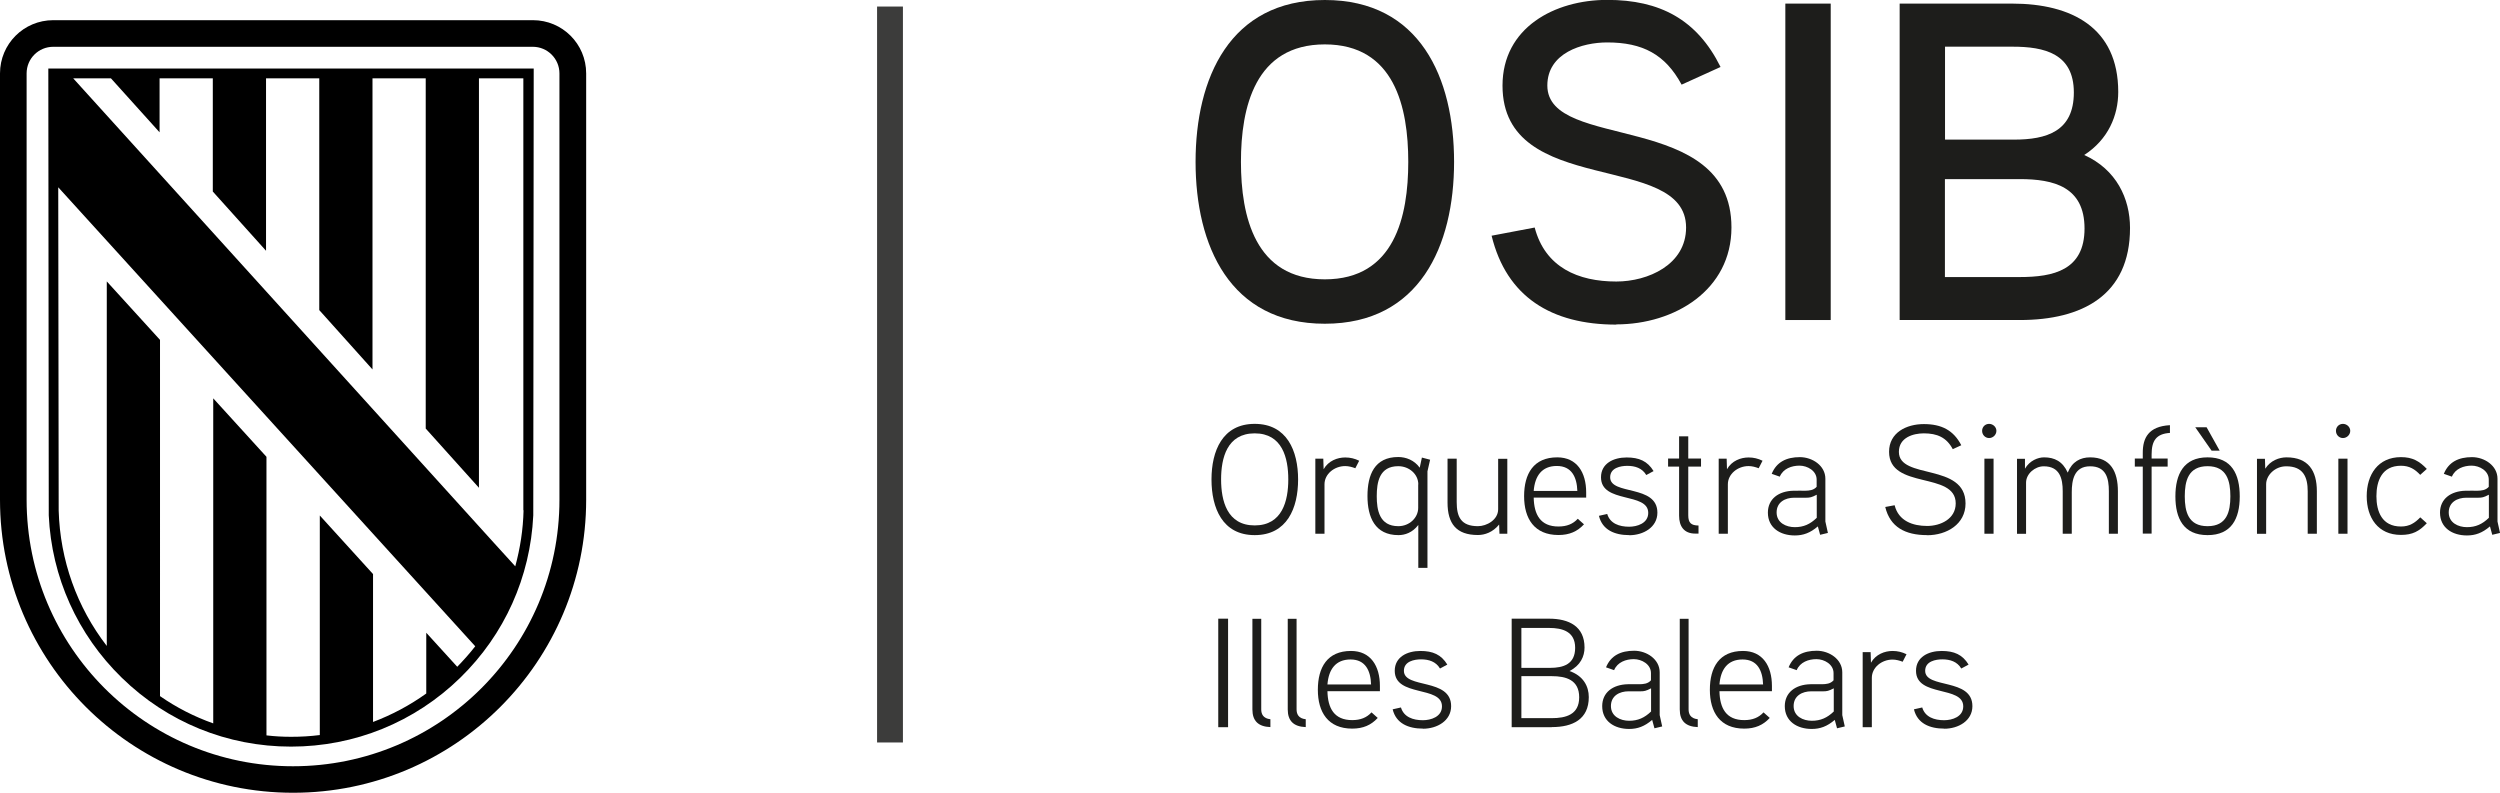 <?xml version="1.0" encoding="UTF-8"?>
<svg id="Capa_2" data-name="Capa 2" xmlns="http://www.w3.org/2000/svg" viewBox="0 0 229.2 72.68">
  <defs>
    <style>
      .cls-1 {
        fill: #3c3c3b;
      }

      .cls-2 {
        fill: #1d1d1b;
      }
    </style>
  </defs>
  <g id="Capa_1-2" data-name="Capa 1">
    <rect class="cls-1" x="80.41" y=".6" width="2.37" height="67.47"/>
    <g>
      <path d="M51.29,45.82c0,13.49-10.93,24.43-24.43,24.43S2.44,59.31,2.44,45.82V6.73c0-1.36,1.1-2.44,2.44-2.44h43.97c1.35,0,2.44,1.1,2.44,2.44v39.08h0ZM48.85,1.85H4.88C2.18,1.85,0,4.03,0,6.73v39.08c0,14.84,12.03,26.87,26.87,26.87s26.87-12.03,26.87-26.87V6.73c0-2.7-2.18-4.88-4.88-4.88"/>
      <path d="M48,46.79c-.04,1.76-.31,3.47-.76,5.13l-2.02-2.22L6.71,7.18h3.46l4.46,4.95v-4.95h4.88v10.38l4.88,5.43V7.18h4.88v21.25l4.88,5.44V7.18h4.88v32.11l4.88,5.43V7.18h4.07v39.6ZM5.33,17.16c4.27,4.7,37.63,41.43,37.64,41.43l.6.66c-.51.66-1.06,1.27-1.65,1.88l-2.84-3.12v5.57c-1.52,1.09-3.16,1.96-4.88,2.61v-13.56l-4.88-5.37v20.13c-.86.11-1.74.16-2.63.16-.76,0-1.51-.04-2.26-.13v-25.54l-4.88-5.36v29.8c-1.72-.61-3.37-1.45-4.88-2.5V31.16l-4.88-5.36v33.42c-2.74-3.55-4.28-7.86-4.41-12.41l-.04-29.64ZM48.93,6.28H4.43l.04,40.97c.26,5.65,2.63,10.92,6.69,14.88,4.17,4.08,9.69,6.32,15.52,6.32s11.35-2.24,15.52-6.32c4.06-3.96,6.42-9.23,6.69-14.88l.04-40.97Z"/>
    </g>
    <g>
      <g>
        <path class="cls-2" d="M121.46,29.68c-8.73,0-11.85-7.19-11.85-14.84s3.12-14.84,11.85-14.84,11.85,7.15,11.85,14.84-3.16,14.84-11.85,14.84ZM121.46,4.07c-6.4,0-7.69,5.78-7.69,10.77s1.29,10.77,7.69,10.77,7.65-5.78,7.65-10.77-1.25-10.77-7.65-10.77Z"/>
        <path class="cls-2" d="M148.18,29.76c-5.94,0-10.06-2.54-11.43-8.15l3.95-.75c.96,3.66,3.99,4.95,7.48,4.95,2.91,0,6.4-1.54,6.4-4.95,0-7.07-16.83-2.66-16.83-13.01,0-5.32,4.78-7.86,9.6-7.86s8.23,1.79,10.39,6.15l-3.57,1.62c-1.5-2.78-3.58-3.87-6.82-3.87-2.29,0-5.49.96-5.49,3.95,0,6.07,16.88,2.2,16.88,13.01,0,5.74-5.2,8.89-10.56,8.89Z"/>
        <path class="cls-2" d="M167.84,29.34h-4.16V.33h4.16v29.01Z"/>
        <path class="cls-2" d="M185.17,29.34h-11.01V.33h10.31c5.45,0,9.73,2.2,9.73,8.1,0,2.16-.92,4.36-3.12,5.78,2.95,1.33,4.2,3.99,4.2,6.69,0,6.19-4.41,8.44-10.1,8.44ZM184.51,4.28h-6.19v8.52h6.32c2.99,0,5.49-.75,5.49-4.32s-2.7-4.2-5.61-4.2ZM185.17,16.42h-6.86v8.98h6.86c3.08,0,5.94-.62,5.94-4.45s-2.83-4.53-5.94-4.53Z"/>
      </g>
      <g>
        <path class="cls-2" d="M115.03,49.06c-2.96,0-3.96-2.49-3.96-5.1s1-5.1,3.96-5.1,3.98,2.48,3.98,5.1-1.01,5.1-3.98,5.1ZM115.03,39.73c-2.54,0-3.08,2.27-3.08,4.22s.54,4.22,3.08,4.22,3.08-2.27,3.08-4.22-.54-4.22-3.08-4.22Z"/>
        <path class="cls-2" d="M124.26,42.93c-.29-.11-.61-.2-.93-.2-1,0-1.9.73-1.9,1.67v4.53h-.84v-6.88h.73l.03.97c.44-.78,1.27-1.08,1.98-1.08.46,0,.87.1,1.28.3l-.36.7Z"/>
        <path class="cls-2" d="M131.11,42.16l-.24,1.05v8.85h-.84v-3.93c-.54.71-1.24.93-1.82.93-2.15,0-2.84-1.64-2.84-3.58s.64-3.58,2.82-3.58c.7,0,1.47.28,1.97.98l.2-.93.76.2ZM130.03,44.41c0-.94-.84-1.67-1.84-1.67-1.74,0-1.97,1.48-1.97,2.75s.24,2.75,1.98,2.75c1,0,1.82-.76,1.82-1.68v-2.15Z"/>
        <path class="cls-2" d="M138.2,48.93h-.73l-.03-.84c-.58.71-1.31.96-1.95.96-1.98,0-2.78-1.05-2.78-2.98v-4.02h.84v3.98c0,1.34.38,2.21,1.95,2.21.8,0,1.85-.58,1.85-1.55v-4.63h.84v6.88Z"/>
        <path class="cls-2" d="M145.41,45.62h-4.8c.03,1.55.61,2.65,2.27,2.65.76,0,1.33-.23,1.77-.71l.57.51c-.61.66-1.34.98-2.34.98-2.21,0-3.15-1.5-3.15-3.56s.87-3.56,3.04-3.56c1.8,0,2.65,1.38,2.65,3.21v.49ZM144.61,45.01c-.04-1.25-.51-2.29-1.88-2.29s-2.01.91-2.12,2.29h4Z"/>
        <path class="cls-2" d="M149.37,49.06c-1.33,0-2.47-.47-2.78-1.77l.76-.17c.26.88,1.11,1.17,2.01,1.17.73,0,1.75-.31,1.75-1.27,0-1.92-4.33-.83-4.33-3.26,0-1.27,1.14-1.82,2.35-1.82,1.14,0,1.91.33,2.47,1.25l-.67.36c-.38-.64-1.03-.84-1.74-.84-.6,0-1.57.17-1.57,1.05,0,1.67,4.33.63,4.33,3.24,0,1.35-1.3,2.07-2.58,2.07Z"/>
        <path class="cls-2" d="M155.95,42.78h-1.17v4.46c0,.7.26.93.94.94v.74h-.3c-1.04,0-1.48-.68-1.48-1.64v-4.5h-1.01v-.74h1.01v-2.04h.84v2.04h1.17v.74Z"/>
        <path class="cls-2" d="M161.24,42.93c-.29-.11-.61-.2-.93-.2-1,0-1.9.73-1.9,1.67v4.53h-.84v-6.88h.73l.03.97c.44-.78,1.27-1.08,1.98-1.08.46,0,.87.1,1.28.3l-.36.7Z"/>
        <path class="cls-2" d="M167.58,48.86l-.71.17-.21-.77c-.7.6-1.34.83-2.11.83-1.35,0-2.47-.71-2.47-2.09,0-1.25.97-1.98,2.35-2.01.14-.01,1.07,0,1.07,0,.36-.01.76-.03,1.05-.36v-.66c0-.81-.85-1.28-1.57-1.28s-1.5.27-1.81,1.01l-.74-.26c.44-1.08,1.35-1.53,2.58-1.53,1.15,0,2.34.78,2.34,1.98v3.92l.23,1.04ZM166.55,45.36c-.46.24-.63.27-.95.27h-1.11c-.81,0-1.61.4-1.61,1.35s.87,1.35,1.67,1.35,1.41-.27,2.01-.86v-2.12Z"/>
        <path class="cls-2" d="M176.67,49.06c-2,0-3.39-.74-3.83-2.58l.86-.16c.36,1.45,1.67,1.9,2.98,1.9,1.21,0,2.62-.63,2.62-2.07,0-2.96-6.11-1.23-6.11-4.73,0-1.75,1.58-2.54,3.19-2.54s2.72.56,3.43,1.94l-.78.36c-.57-1.08-1.44-1.45-2.65-1.45-.98,0-2.29.38-2.29,1.7,0,2.58,6.11.97,6.11,4.73,0,1.9-1.72,2.91-3.52,2.91Z"/>
        <path class="cls-2" d="M182.36,40.16c-.36,0-.64-.3-.64-.66s.28-.64.64-.64.67.29.67.64-.3.66-.67.66ZM182.77,48.93h-.84v-6.88h.84v6.88Z"/>
        <path class="cls-2" d="M194.17,48.93h-.83v-3.9c0-1.16-.24-2.28-1.72-2.28s-1.68,1.3-1.68,2.38v3.8h-.83v-3.9c0-1.16-.27-2.28-1.74-2.28-.8,0-1.62.68-1.62,1.5v4.69h-.83v-6.88h.73v.91c.43-.75,1.2-1.04,1.75-1.04.96,0,1.71.37,2.17,1.4.4-1.01,1.17-1.4,2.05-1.4,1.9,0,2.55,1.33,2.55,3.11v3.9Z"/>
        <path class="cls-2" d="M198.94,39.69c-1.27.08-1.68.73-1.68,1.98v.37h1.47v.74h-1.47v6.14h-.81v-6.14h-.73v-.74h.73v-.54c0-1.33.51-2.41,2.49-2.52v.71Z"/>
        <path class="cls-2" d="M202.39,49.06c-2.21,0-2.95-1.54-2.95-3.55s.74-3.58,2.95-3.58,2.95,1.54,2.95,3.58-.76,3.55-2.95,3.55ZM202.39,42.74c-1.78,0-2.09,1.37-2.09,2.76s.31,2.74,2.09,2.74,2.09-1.35,2.09-2.74-.31-2.76-2.09-2.76ZM203.5,41.32h-.74l-1.5-2.15h1.04l1.2,2.15Z"/>
        <path class="cls-2" d="M212.41,48.93h-.84v-3.89c0-1.31-.41-2.29-1.97-2.29-1.05,0-1.84.84-1.84,1.64v4.55h-.84v-6.88h.73l.03.91c.47-.75,1.28-1.04,1.95-1.04,2,0,2.78,1.23,2.78,3.11v3.9Z"/>
        <path class="cls-2" d="M214.8,40.16c-.36,0-.64-.3-.64-.66s.28-.64.64-.64.67.29.67.64-.3.66-.67.66ZM215.22,48.93h-.84v-6.88h.84v6.88Z"/>
        <path class="cls-2" d="M221.89,43.54c-.48-.51-.98-.84-1.77-.84-1.74,0-2.25,1.38-2.25,2.79s.51,2.78,2.25,2.78c.78,0,1.28-.33,1.77-.84l.6.54c-.7.74-1.31,1.07-2.37,1.07-2.1,0-3.14-1.57-3.14-3.55s1.04-3.58,3.14-3.58c1.05,0,1.68.36,2.37,1.08l-.6.54Z"/>
        <path class="cls-2" d="M229.2,48.86l-.71.17-.21-.77c-.7.6-1.34.83-2.11.83-1.35,0-2.47-.71-2.47-2.09,0-1.25.97-1.98,2.35-2.01.14-.01,1.07,0,1.07,0,.36-.01.76-.03,1.05-.36v-.66c0-.81-.85-1.28-1.57-1.28s-1.5.27-1.81,1.01l-.74-.26c.44-1.08,1.35-1.53,2.58-1.53,1.15,0,2.34.78,2.34,1.98v3.92l.23,1.04ZM228.17,45.36c-.46.24-.63.27-.95.27h-1.11c-.81,0-1.61.4-1.61,1.35s.87,1.35,1.67,1.35,1.41-.27,2.01-.86v-2.12Z"/>
        <path class="cls-2" d="M112.59,66.67h-.9v-9.95h.9v9.95Z"/>
        <path class="cls-2" d="M116.47,66.66c-1.11-.04-1.65-.57-1.65-1.62v-8.31h.81v8.31c0,.43.18.83.84.9v.73Z"/>
        <path class="cls-2" d="M119.71,66.66c-1.11-.04-1.65-.57-1.65-1.62v-8.31h.81v8.31c0,.43.18.83.84.9v.73Z"/>
        <path class="cls-2" d="M126.5,63.37h-4.8c.03,1.55.61,2.65,2.27,2.65.76,0,1.33-.23,1.77-.71l.57.51c-.61.66-1.34.98-2.34.98-2.21,0-3.15-1.5-3.15-3.56s.87-3.56,3.04-3.56c1.8,0,2.65,1.38,2.65,3.21v.48ZM125.7,62.75c-.04-1.25-.51-2.29-1.88-2.29s-2.01.91-2.12,2.29h4Z"/>
        <path class="cls-2" d="M130.46,66.8c-1.33,0-2.47-.47-2.78-1.77l.76-.17c.26.88,1.11,1.17,2.01,1.17.73,0,1.75-.31,1.75-1.27,0-1.92-4.33-.83-4.33-3.26,0-1.27,1.14-1.82,2.35-1.82,1.14,0,1.91.33,2.47,1.25l-.67.36c-.38-.64-1.03-.84-1.74-.84-.6,0-1.57.17-1.57,1.05,0,1.67,4.33.63,4.33,3.24,0,1.35-1.3,2.07-2.58,2.07Z"/>
        <path class="cls-2" d="M142.27,66.67h-3.68v-9.95h3.42c1.84,0,3.26.71,3.26,2.65,0,.8-.37,1.64-1.38,2.15,1.27.44,1.77,1.4,1.77,2.39,0,2.04-1.48,2.75-3.39,2.75ZM142.03,57.57h-2.55v3.66h2.62c1.24,0,2.31-.34,2.31-1.84s-1.18-1.82-2.38-1.82ZM142.27,61.99h-2.79v3.85h2.79c1.27,0,2.51-.31,2.51-1.91s-1.21-1.94-2.51-1.94Z"/>
        <path class="cls-2" d="M152.39,66.6l-.71.17-.21-.77c-.7.6-1.34.83-2.11.83-1.35,0-2.47-.71-2.47-2.09,0-1.25.97-1.98,2.35-2.01.14-.01,1.07,0,1.07,0,.36-.01.76-.03,1.05-.36v-.66c0-.81-.85-1.28-1.57-1.28s-1.5.27-1.81,1.01l-.74-.26c.44-1.08,1.35-1.52,2.58-1.52,1.15,0,2.34.78,2.34,1.98v3.92l.23,1.04ZM151.36,63.11c-.46.24-.63.27-.95.27h-1.11c-.81,0-1.61.4-1.61,1.35s.87,1.35,1.67,1.35,1.41-.27,2.01-.85v-2.12Z"/>
        <path class="cls-2" d="M155.65,66.66c-1.11-.04-1.65-.57-1.65-1.62v-8.31h.81v8.31c0,.43.18.83.84.9v.73Z"/>
        <path class="cls-2" d="M162.44,63.37h-4.8c.03,1.55.61,2.65,2.27,2.65.76,0,1.33-.23,1.77-.71l.57.51c-.61.66-1.34.98-2.34.98-2.21,0-3.15-1.5-3.15-3.56s.87-3.56,3.04-3.56c1.8,0,2.65,1.38,2.65,3.21v.48ZM161.64,62.75c-.04-1.25-.51-2.29-1.88-2.29s-2.01.91-2.12,2.29h4Z"/>
        <path class="cls-2" d="M169.13,66.6l-.71.17-.21-.77c-.7.6-1.34.83-2.11.83-1.35,0-2.47-.71-2.47-2.09,0-1.25.97-1.98,2.35-2.01.14-.01,1.07,0,1.07,0,.36-.01.76-.03,1.05-.36v-.66c0-.81-.85-1.28-1.57-1.28s-1.5.27-1.81,1.01l-.74-.26c.44-1.08,1.35-1.52,2.58-1.52,1.15,0,2.34.78,2.34,1.98v3.92l.23,1.04ZM168.11,63.11c-.46.24-.63.27-.95.27h-1.11c-.81,0-1.61.4-1.61,1.35s.87,1.35,1.67,1.35,1.41-.27,2.01-.85v-2.12Z"/>
        <path class="cls-2" d="M174.44,60.67c-.29-.11-.61-.2-.93-.2-1,0-1.9.73-1.9,1.67v4.53h-.84v-6.88h.73l.03.97c.44-.78,1.27-1.08,1.98-1.08.46,0,.87.1,1.28.3l-.36.7Z"/>
        <path class="cls-2" d="M178.25,66.8c-1.33,0-2.47-.47-2.78-1.77l.76-.17c.26.88,1.11,1.17,2.01,1.17.73,0,1.75-.31,1.75-1.27,0-1.92-4.33-.83-4.33-3.26,0-1.27,1.14-1.82,2.35-1.82,1.14,0,1.91.33,2.47,1.25l-.67.36c-.38-.64-1.03-.84-1.74-.84-.6,0-1.57.17-1.57,1.05,0,1.67,4.33.63,4.33,3.24,0,1.35-1.3,2.07-2.58,2.07Z"/>
      </g>
    </g>
  </g>
</svg>